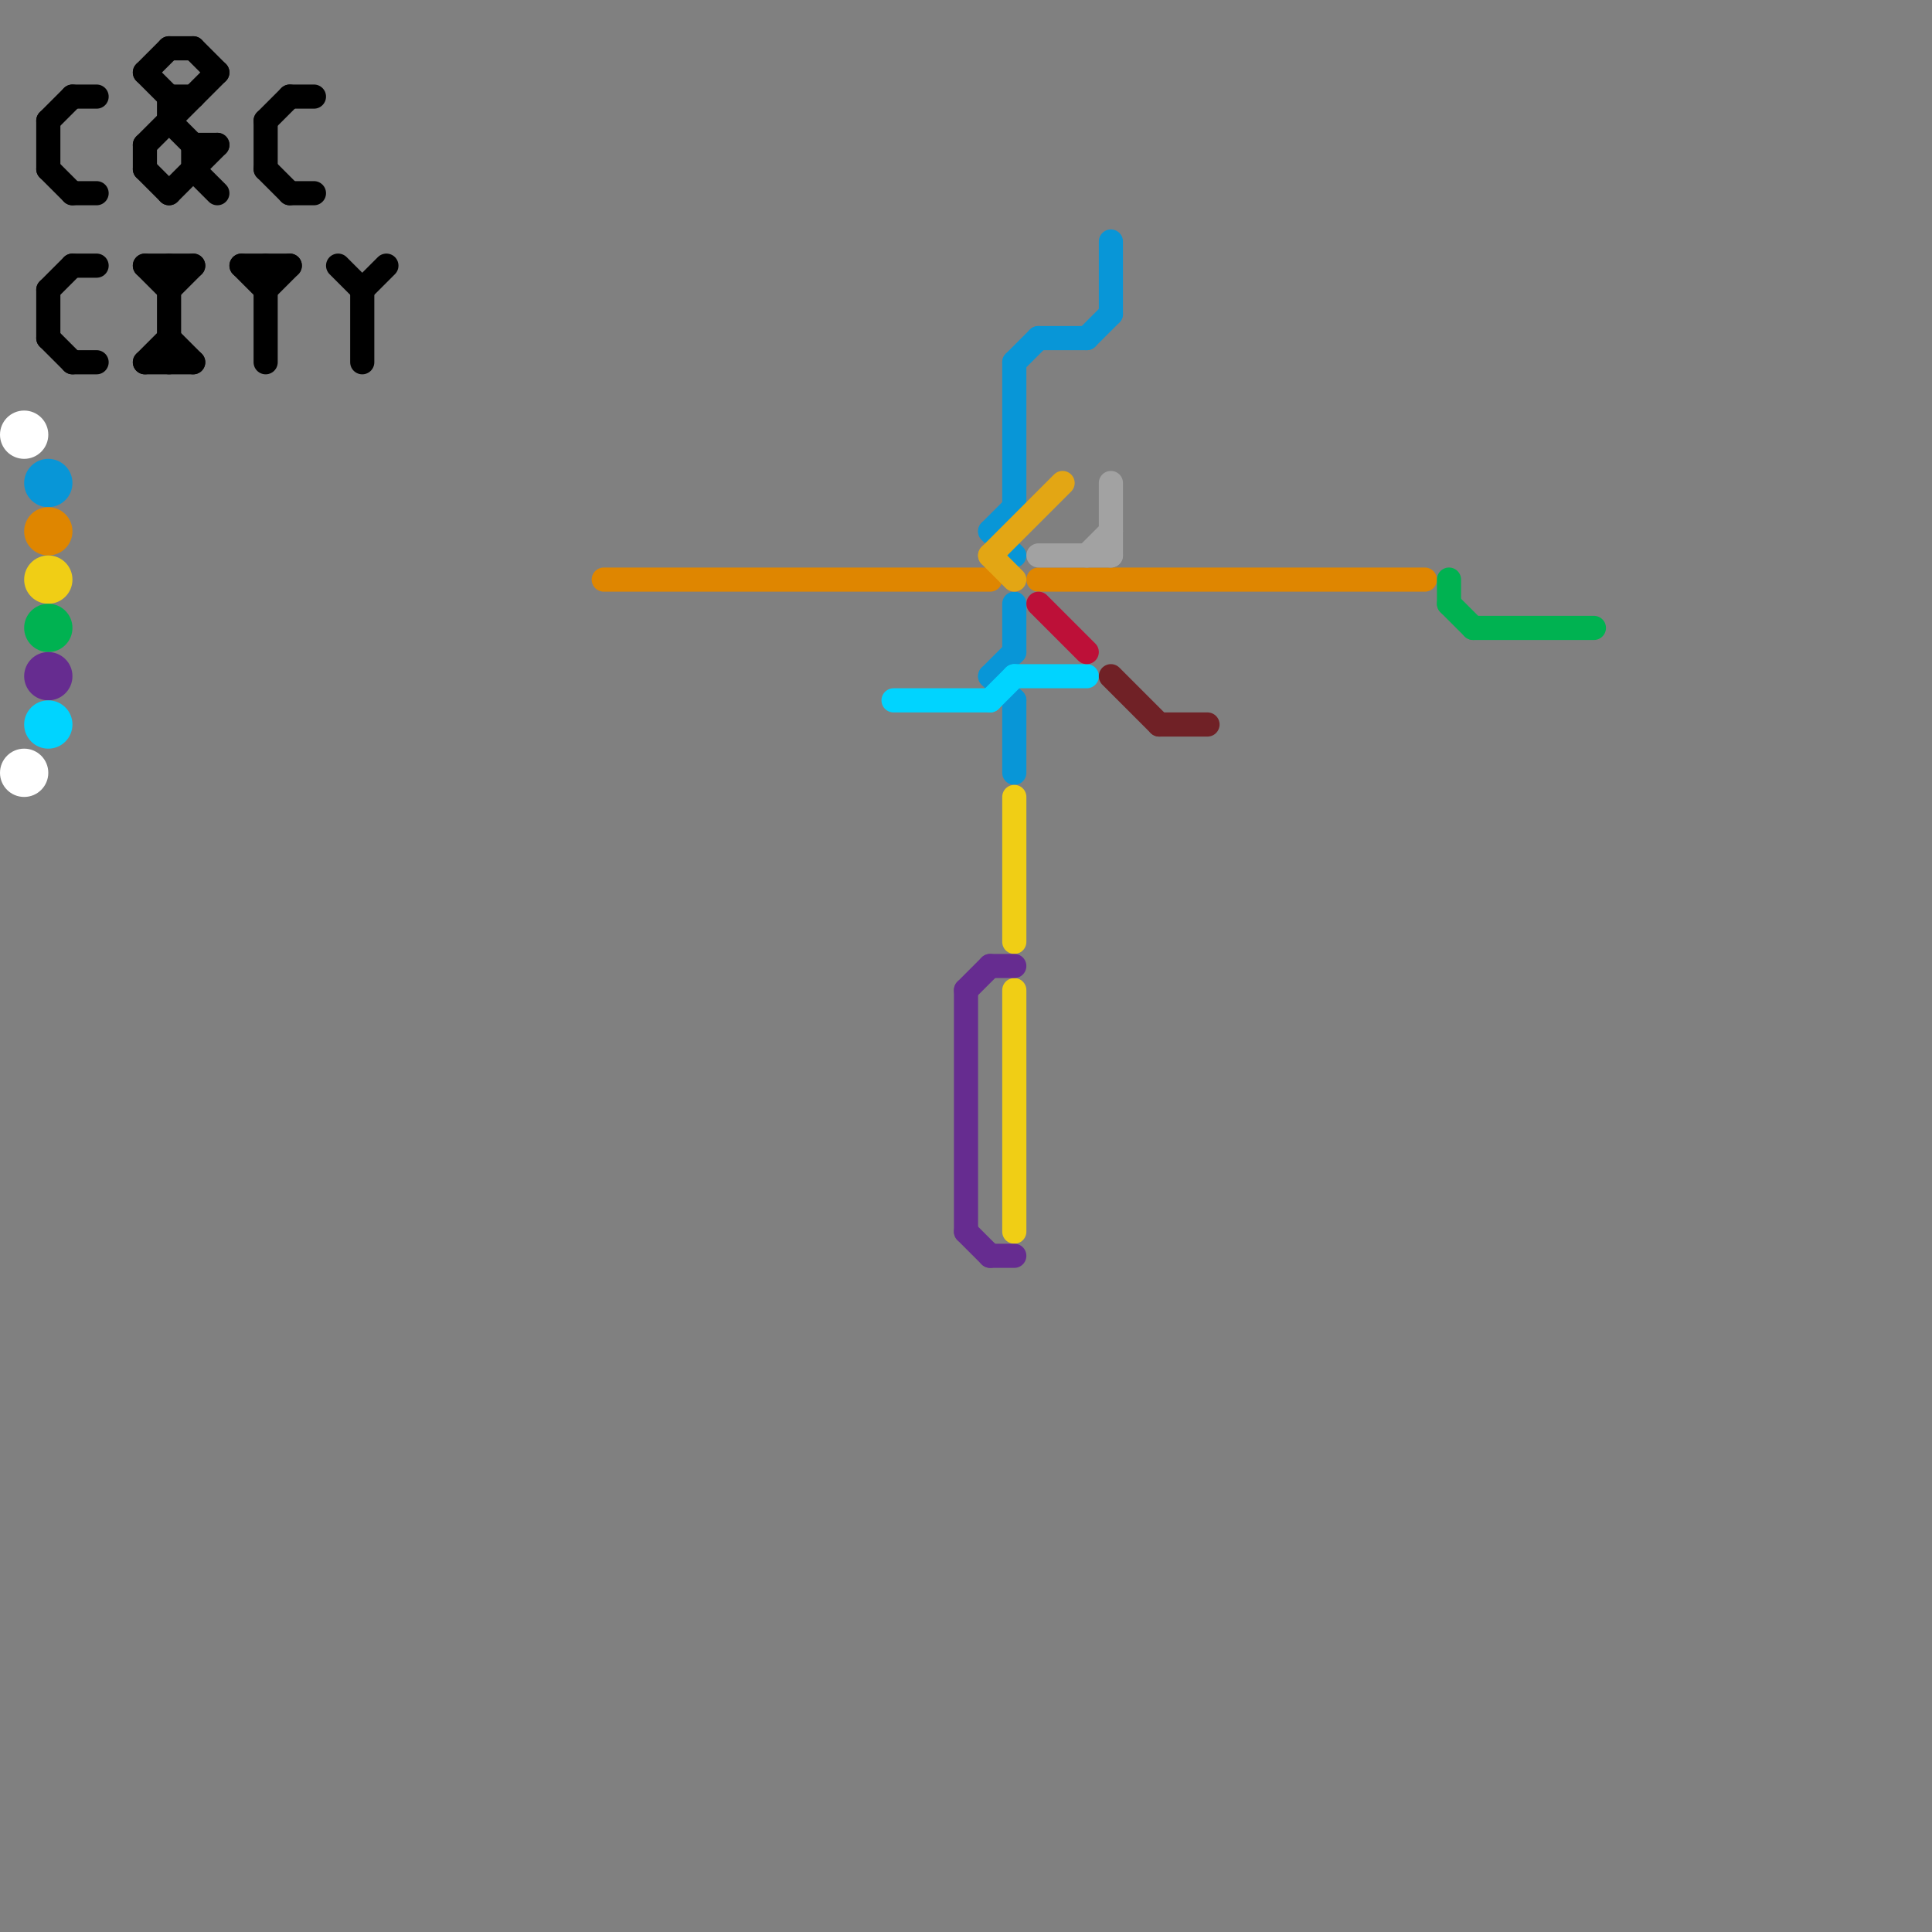 
<svg version="1.1" xmlns="http://www.w3.org/2000/svg" viewBox="0 0 80 80">
<rect x="0" y="0" width="80" height="80" fill="#808080" stroke="none"/>
<style>text { font: 1px Helvetica; font-weight: 600; white-space: pre; dominant-baseline: central; } line { stroke-width: 1; fill: none; stroke-linecap: round; stroke-linejoin: round; } .c0 { stroke: #ffffff } .c1 { stroke: #000000 } .c2 { stroke: #0896d7 } .c3 { stroke: #df8600 } .c4 { stroke: #f0ce15 } .c5 { stroke: #00b251 } .c6 { stroke: #662c90 } .c7 { stroke: #00d4ff } .c8 { stroke: #e3a614 } .c9 { stroke: #a2a2a2 } .c10 { stroke: #bd1038 } .c11 { stroke: #702126 }</style><defs><g id="wm-xf"><circle r="1.2" fill="#000"/><circle r="0.9" fill="#fff"/><circle r="0.6" fill="#000"/><circle r="0.3" fill="#fff"/></g><g id="wm"><circle r="0.6" fill="#000"/><circle r="0.3" fill="#fff"/></g></defs><circle cx="1" cy="18" r="1" fill="#ffffff" /><circle cx="1" cy="32" r="1" fill="#ffffff" /><line class="c1" x1="2" y1="12" x2="3" y2="11"/><line class="c1" x1="11" y1="12" x2="12" y2="11"/><line class="c1" x1="6" y1="7" x2="7" y2="8"/><line class="c1" x1="6" y1="6" x2="6" y2="7"/><line class="c1" x1="6" y1="6" x2="9" y2="3"/><line class="c1" x1="6" y1="3" x2="7" y2="2"/><line class="c1" x1="7" y1="12" x2="8" y2="11"/><line class="c1" x1="14" y1="11" x2="15" y2="12"/><line class="c1" x1="10" y1="11" x2="12" y2="11"/><line class="c1" x1="2" y1="5" x2="2" y2="7"/><line class="c1" x1="6" y1="11" x2="8" y2="11"/><line class="c1" x1="6" y1="15" x2="7" y2="14"/><line class="c1" x1="11" y1="5" x2="11" y2="7"/><line class="c1" x1="11" y1="11" x2="11" y2="15"/><line class="c1" x1="8" y1="6" x2="9" y2="6"/><line class="c1" x1="7" y1="5" x2="8" y2="6"/><line class="c1" x1="7" y1="4" x2="8" y2="4"/><line class="c1" x1="10" y1="11" x2="11" y2="12"/><line class="c1" x1="3" y1="4" x2="4" y2="4"/><line class="c1" x1="12" y1="4" x2="13" y2="4"/><line class="c1" x1="6" y1="15" x2="8" y2="15"/><line class="c1" x1="8" y1="6" x2="8" y2="7"/><line class="c1" x1="15" y1="12" x2="16" y2="11"/><line class="c1" x1="7" y1="4" x2="7" y2="5"/><line class="c1" x1="6" y1="3" x2="7" y2="4"/><line class="c1" x1="2" y1="7" x2="3" y2="8"/><line class="c1" x1="12" y1="8" x2="13" y2="8"/><line class="c1" x1="6" y1="11" x2="7" y2="12"/><line class="c1" x1="7" y1="14" x2="8" y2="15"/><line class="c1" x1="3" y1="8" x2="4" y2="8"/><line class="c1" x1="11" y1="7" x2="12" y2="8"/><line class="c1" x1="2" y1="12" x2="2" y2="14"/><line class="c1" x1="15" y1="12" x2="15" y2="15"/><line class="c1" x1="8" y1="7" x2="9" y2="8"/><line class="c1" x1="7" y1="8" x2="9" y2="6"/><line class="c1" x1="2" y1="5" x2="3" y2="4"/><line class="c1" x1="8" y1="2" x2="9" y2="3"/><line class="c1" x1="11" y1="5" x2="12" y2="4"/><line class="c1" x1="7" y1="11" x2="7" y2="15"/><line class="c1" x1="3" y1="11" x2="4" y2="11"/><line class="c1" x1="3" y1="15" x2="4" y2="15"/><line class="c1" x1="2" y1="14" x2="3" y2="15"/><line class="c1" x1="7" y1="2" x2="8" y2="2"/><line class="c2" x1="41" y1="28" x2="42" y2="27"/><line class="c2" x1="45" y1="14" x2="46" y2="13"/><line class="c2" x1="42" y1="15" x2="42" y2="21"/><line class="c2" x1="41" y1="22" x2="42" y2="21"/><line class="c2" x1="43" y1="14" x2="45" y2="14"/><line class="c2" x1="41" y1="22" x2="42" y2="23"/><line class="c2" x1="42" y1="29" x2="42" y2="32"/><line class="c2" x1="41" y1="28" x2="42" y2="29"/><line class="c2" x1="46" y1="10" x2="46" y2="13"/><line class="c2" x1="42" y1="25" x2="42" y2="27"/><line class="c2" x1="42" y1="15" x2="43" y2="14"/><circle cx="2" cy="20" r="1" fill="#0896d7" /><line class="c3" x1="43" y1="24" x2="59" y2="24"/><line class="c3" x1="25" y1="24" x2="41" y2="24"/><circle cx="2" cy="22" r="1" fill="#df8600" /><line class="c4" x1="42" y1="41" x2="42" y2="51"/><line class="c4" x1="42" y1="33" x2="42" y2="39"/><circle cx="2" cy="24" r="1" fill="#f0ce15" /><line class="c5" x1="60" y1="25" x2="61" y2="26"/><line class="c5" x1="61" y1="26" x2="66" y2="26"/><line class="c5" x1="60" y1="24" x2="60" y2="25"/><circle cx="2" cy="26" r="1" fill="#00b251" /><line class="c6" x1="40" y1="41" x2="41" y2="40"/><line class="c6" x1="41" y1="40" x2="42" y2="40"/><line class="c6" x1="40" y1="51" x2="41" y2="52"/><line class="c6" x1="40" y1="41" x2="40" y2="51"/><line class="c6" x1="41" y1="52" x2="42" y2="52"/><circle cx="2" cy="28" r="1" fill="#662c90" /><line class="c7" x1="41" y1="29" x2="42" y2="28"/><line class="c7" x1="37" y1="29" x2="41" y2="29"/><line class="c7" x1="42" y1="28" x2="45" y2="28"/><circle cx="2" cy="30" r="1" fill="#00d4ff" /><line class="c8" x1="41" y1="23" x2="44" y2="20"/><line class="c8" x1="41" y1="23" x2="42" y2="24"/><line class="c9" x1="43" y1="23" x2="46" y2="23"/><line class="c9" x1="46" y1="20" x2="46" y2="23"/><line class="c9" x1="45" y1="23" x2="46" y2="22"/><line class="c10" x1="43" y1="25" x2="45" y2="27"/><line class="c11" x1="48" y1="30" x2="50" y2="30"/><line class="c11" x1="46" y1="28" x2="48" y2="30"/>
</svg>
